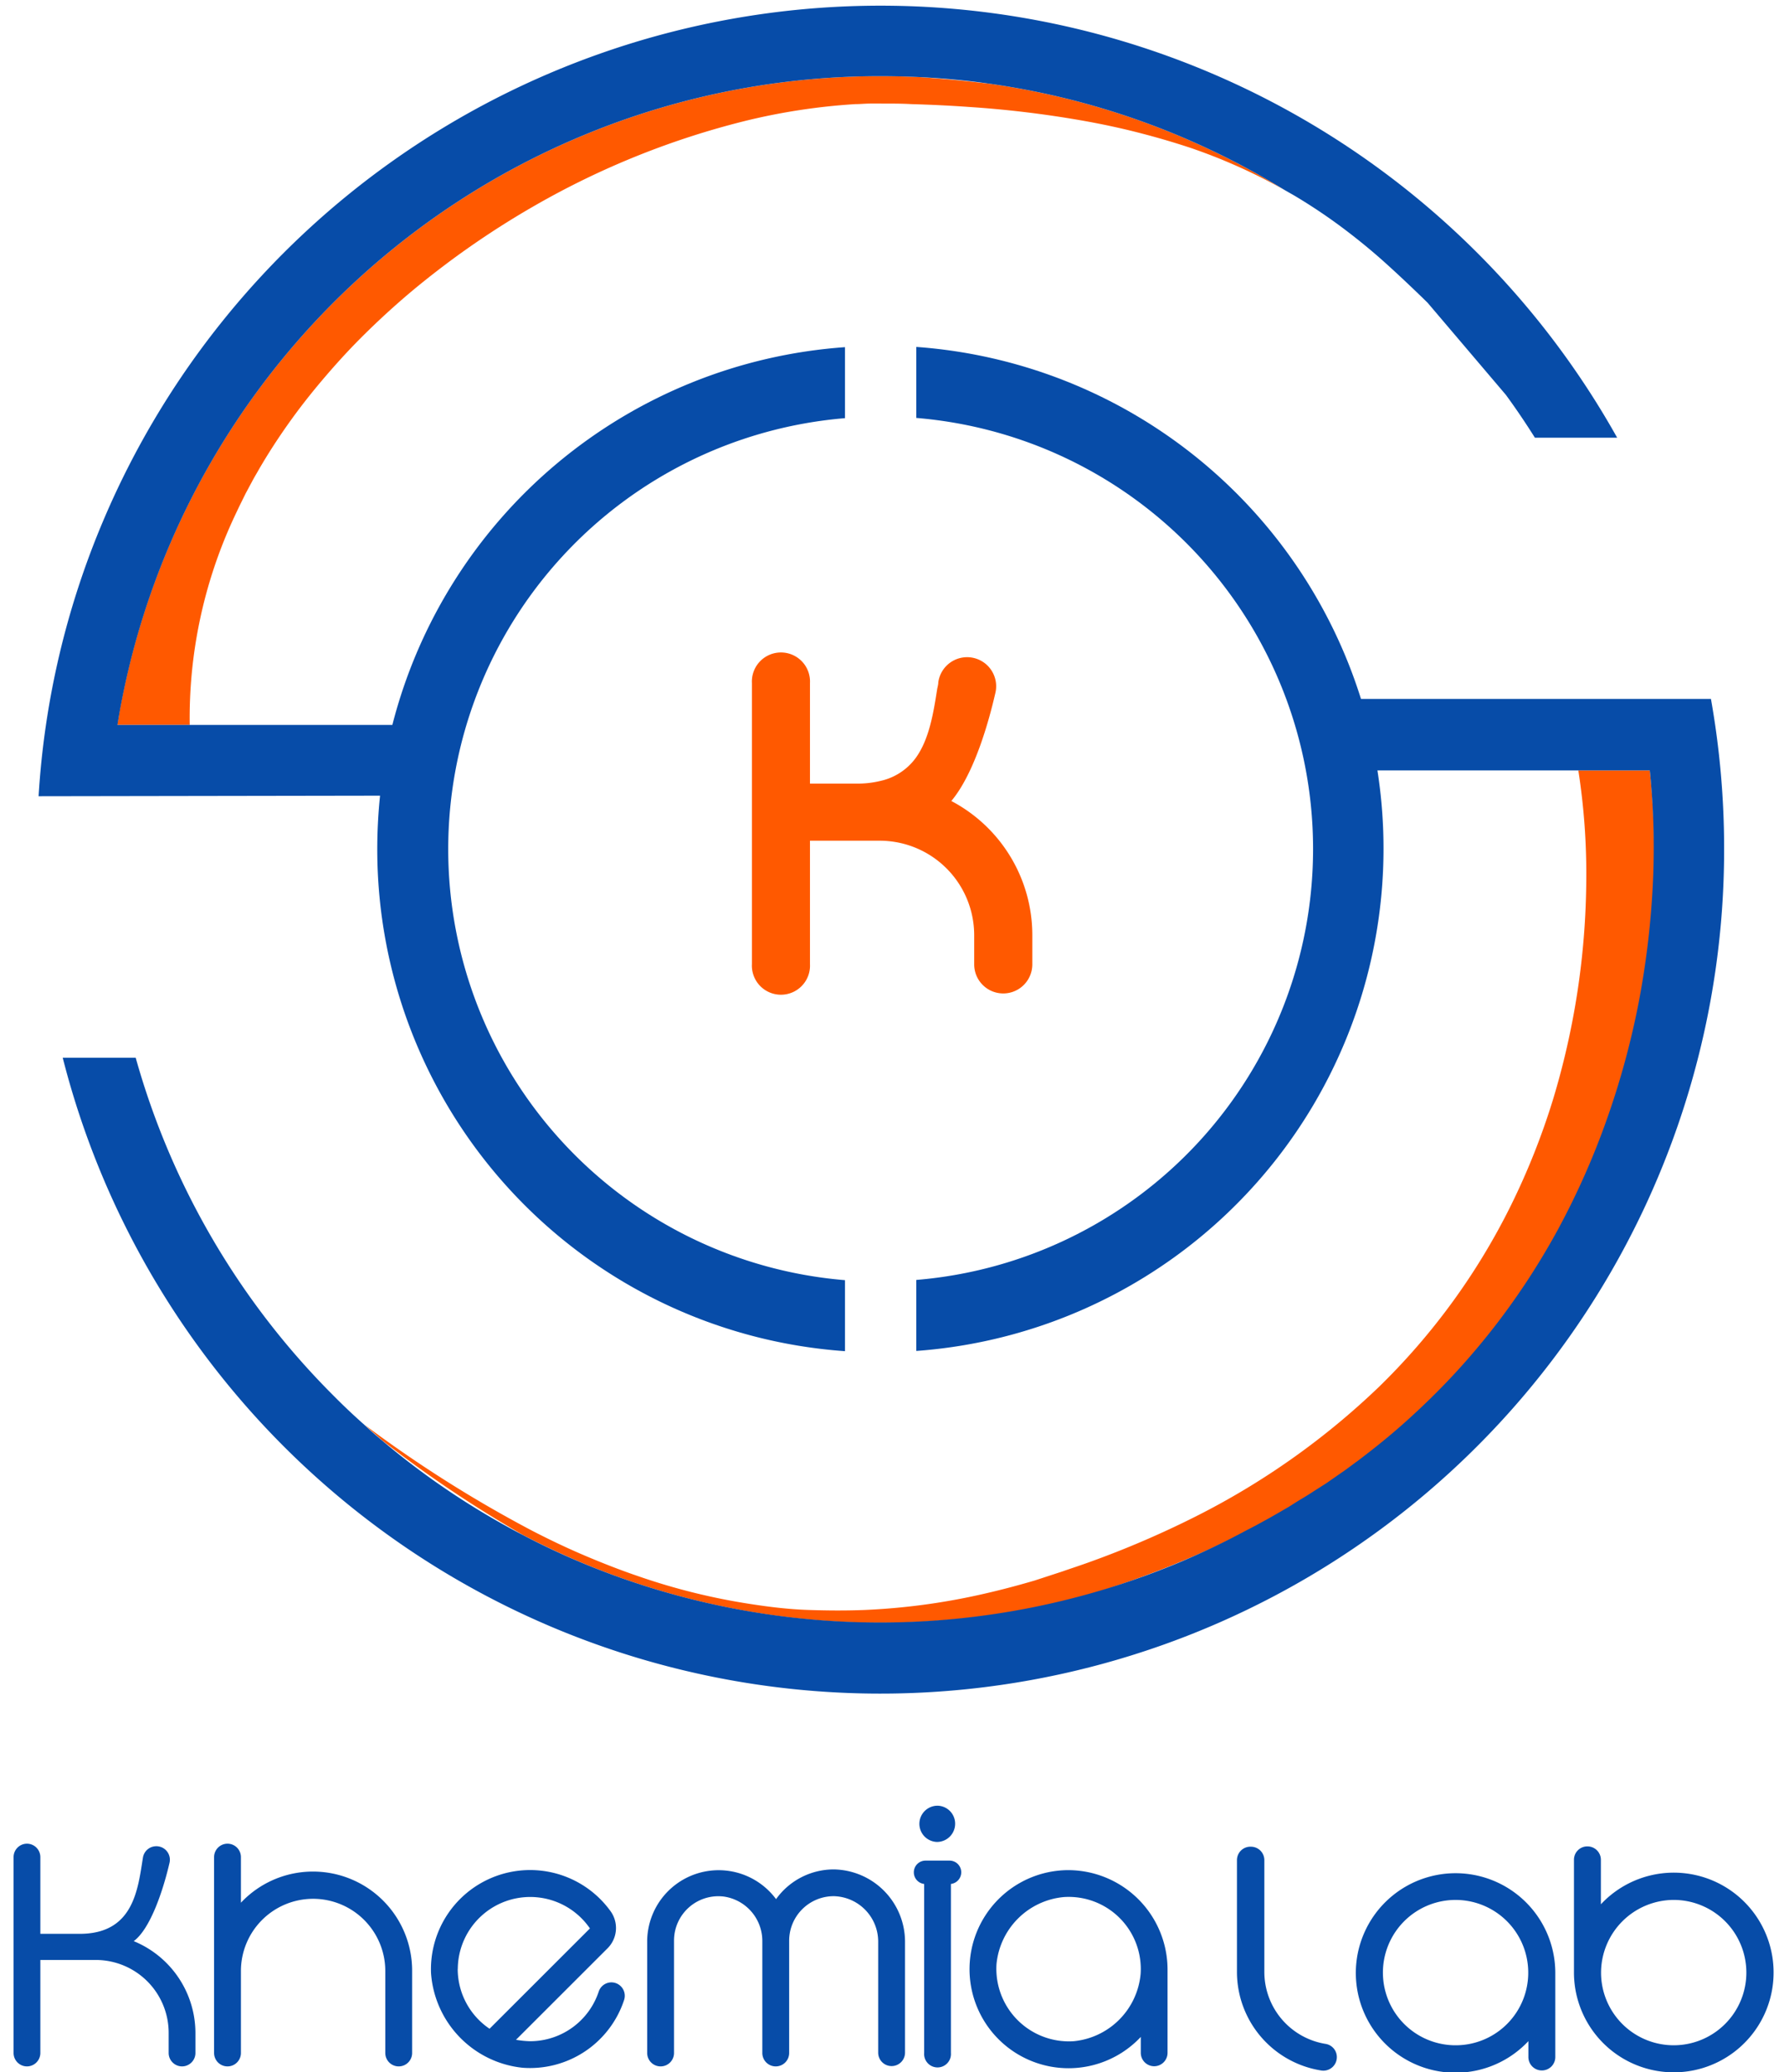 <svg id="Layer_1" data-name="Layer 1" xmlns="http://www.w3.org/2000/svg" viewBox="0 0 224.66 260.91"><defs><style>.cls-1{fill:#074ca8;}.cls-2{fill:none;}.cls-3{fill:#ff5900;}</style></defs><path class="cls-1" d="M157.53,232.51h0a1.69,1.69,0,0,1,1.69,1.69v14.14a9.18,9.18,0,0,0,7.73,9,1.68,1.68,0,0,1,1.4,1.67v0a1.7,1.7,0,0,1-2,1.67,12.57,12.57,0,0,1-10.58-12.42V234.2A1.69,1.69,0,0,1,157.53,232.51Z"/><path class="cls-1" d="M194.15,260.68h0a1.69,1.69,0,0,1-1.68-1.69v-2a12.56,12.56,0,1,1,3.39-8.62V259A1.69,1.69,0,0,1,194.15,260.68Zm-1.7-12.45a9.15,9.15,0,1,0-9,9.28A9.13,9.13,0,0,0,192.45,248.23Z"/><path class="cls-1" d="M199.91,232.47h0a1.69,1.69,0,0,1,1.69,1.68v5.61a12.57,12.57,0,1,1-3.39,8.5V234.15A1.68,1.68,0,0,1,199.91,232.47Zm1.71,15.93a9.15,9.15,0,1,0,9.13-9.19A9.18,9.18,0,0,0,201.62,248.4Z"/><path class="cls-1" d="M16.84,244.4c2.09-1.54,3.7-6.37,4.51-9.87a1.7,1.7,0,0,0-1.64-2.08h0A1.7,1.7,0,0,0,18,233.88c-.64,4-1.17,9.62-8,9.6H5.08v-9.66a1.69,1.69,0,0,0-1.69-1.69h0a1.69,1.69,0,0,0-1.68,1.69v24.66a1.69,1.69,0,0,0,1.68,1.69h0a1.69,1.69,0,0,0,1.69-1.69V246.77h7a9.18,9.18,0,0,1,9.16,9.16v2.55a1.69,1.69,0,0,0,1.69,1.69h0a1.69,1.69,0,0,0,1.68-1.69v-2.55A12.52,12.52,0,0,0,16.84,244.4Z"/><path class="cls-1" d="M39.41,235.64a12.45,12.45,0,0,0-9.07,3.92v-5.74a1.69,1.69,0,0,0-3.38,0v24.66a1.69,1.69,0,0,0,3.38,0V248.19a9.09,9.09,0,1,1,18.18-.06v10.35a1.69,1.69,0,0,0,3.38,0V248.13A12.48,12.48,0,0,0,39.41,235.64Z"/><path class="cls-1" d="M77,249.59a1.69,1.69,0,0,0-1.6,1.15A9.11,9.11,0,0,1,66.76,257a11.93,11.93,0,0,1-1.78-.18l11.53-11.52a3.61,3.61,0,0,0,.4-4.64,12.49,12.49,0,0,0-22.63,7.78,12.9,12.9,0,0,0,11.52,11.9,12.47,12.47,0,0,0,12.8-8.55A1.69,1.69,0,0,0,77,249.59Zm-19.35-1.68a9.12,9.12,0,0,1,16.64-5.11L61.65,255.43A9.08,9.08,0,0,1,57.64,247.91Z"/><path class="cls-1" d="M105,235.37a8.93,8.93,0,0,0-7.27,3.74,9,9,0,0,0-16.23,5.2v14.17a1.69,1.69,0,0,0,1.69,1.69h0a1.69,1.69,0,0,0,1.69-1.69V244.35a5.58,5.58,0,0,1,6.29-5.56A5.65,5.65,0,0,1,96,244.42v14.06a1.69,1.69,0,0,0,1.69,1.69h0a1.69,1.69,0,0,0,1.69-1.69V244.35a5.61,5.61,0,0,1,5.66-5.61,5.72,5.72,0,0,1,5.55,5.7v14a1.69,1.69,0,0,0,1.69,1.69h0a1.69,1.69,0,0,0,1.69-1.69v-14A9.11,9.11,0,0,0,105,235.37Z"/><path class="cls-1" d="M118,231.91a2.29,2.29,0,0,0,2.28-2.28,2.26,2.26,0,0,0-2.16-2.28,2.28,2.28,0,1,0-.12,4.56Z"/><path class="cls-1" d="M134.49,235.46a12.47,12.47,0,1,0,9.17,21v2a1.69,1.69,0,0,0,1.69,1.69h0a1.69,1.69,0,0,0,1.68-1.69V248A12.53,12.53,0,0,0,134.49,235.46Zm9.15,13.06A9.37,9.37,0,0,1,135.2,257a9.14,9.14,0,0,1-9.71-9.71,9.38,9.38,0,0,1,8.48-8.44A9.08,9.08,0,0,1,143.64,248.52Z"/><path class="cls-1" d="M119.55,234.26h-3a1.47,1.47,0,0,0-1.47,1.47h0a1.47,1.47,0,0,0,1.3,1.47v21.28a1.69,1.69,0,1,0,3.37,0V237.2a1.48,1.48,0,0,0,1.3-1.47h0A1.47,1.47,0,0,0,119.55,234.26Z"/><path class="cls-2" d="M138.38,200.29l-.82.26a96.73,96.73,0,0,0,11.2-4c2.81-1.19,5.56-2.51,8.22-3.94-1.53.79-3.08,1.54-4.64,2.27A124.29,124.29,0,0,1,138.38,200.29Z"/><path class="cls-2" d="M65.85,193.22a153,153,0,0,1-17.69-11.88A96.38,96.38,0,0,0,65.85,193.22Z"/><path class="cls-3" d="M23.89,91.27A59.92,59.92,0,0,1,29.45,65.2c.24-.51.47-1,.73-1.54l.76-1.54.81-1.51c.27-.51.57-1,.85-1.5,1.16-2,2.4-3.91,3.74-5.8s2.76-3.7,4.26-5.47,3.06-3.5,4.7-5.15,3.35-3.25,5.11-4.79,3.58-3,5.45-4.42a108.49,108.49,0,0,1,11.76-7.75A103.14,103.14,0,0,1,93.78,15.24a78.31,78.31,0,0,1,13.93-2.13c.58,0,1.17-.06,1.76-.07s1.17,0,1.75,0c1.16,0,2.38,0,3.57.07,2.39.07,4.78.18,7.16.35a132.92,132.92,0,0,1,14.22,1.7c2.34.41,4.68.9,7,1.49s4.6,1.25,6.85,2a70.82,70.82,0,0,1,11.76,5.28A96.67,96.67,0,0,0,124.6,10.54l-2.37-.27c-2.12-.22-4.25-.41-6.37-.56q-2.49-.12-5-.12A97.28,97.28,0,0,0,15,89.9c-.06.46-.16.93-.23,1.37Z"/><path class="cls-3" d="M207.76,97h-9a84.4,84.4,0,0,1,1,13.73,97.26,97.26,0,0,1-4.23,27.84,89.68,89.68,0,0,1-5.23,13.14,83.65,83.65,0,0,1-16.6,22.86A94.94,94.94,0,0,1,150.44,191a120,120,0,0,1-13.28,5.69c-1.13.41-2.28.78-3.42,1.18L130.28,199c-2.31.68-4.65,1.29-7,1.81a83,83,0,0,1-14.3,1.89c-2.41.1-4.82.08-7.23,0s-4.81-.37-7.2-.74a79.91,79.91,0,0,1-14.09-3.48c-2.3-.78-4.57-1.67-6.81-2.62s-4.44-2-6.61-3.12A158.44,158.44,0,0,1,45.9,179.38c.74.67,1.5,1.32,2.26,2a153,153,0,0,0,17.69,11.88q3.5,1.83,7.14,3.38a97.81,97.81,0,0,0,64.57,4l.82-.26a124.29,124.29,0,0,0,14-5.36c1.56-.73,3.11-1.48,4.64-2.27.7-.36,1.39-.72,2.07-1.1,1.1-.59,2.18-1.23,3.27-1.86.54-.32,1.07-.65,1.6-1s1.07-.66,1.6-1l1.57-1,1.55-1.08.78-.54.76-.56c.5-.38,1-.74,1.51-1.13,2-1.53,3.94-3.15,5.83-4.84s3.67-3.47,5.41-5.32,3.37-3.78,4.95-5.77,3.05-4.06,4.45-6.18,2.7-4.3,3.92-6.54a96.73,96.73,0,0,0,6.17-13.93,102.6,102.6,0,0,0,4-14.73,107.11,107.11,0,0,0,1.78-15.18A95.57,95.57,0,0,0,207.76,97Z"/><path class="cls-1" d="M189.64,49.72q1.92,2.63,3.65,5.39h10.36A106.3,106.3,0,0,0,13,65.56a105.05,105.05,0,0,0-8.14,34.69l43-.07a65.55,65.55,0,0,0-.35,6.74,63.34,63.34,0,0,0,58.9,63.2v-8.94a54.45,54.45,0,0,1,0-108.53V43.71a63.43,63.43,0,0,0-57,47.56H14.79c.08-.46.15-.91.23-1.37A97.24,97.24,0,0,1,110.88,9.59q2.49,0,5,.12c2.94.15,5.85.42,8.74.83a96.67,96.67,0,0,1,37.16,13.39l1.19.68a69.35,69.35,0,0,1,6,4c1.91,1.43,3.77,2.94,5.55,4.55,1,.9,2,1.83,3,2.78.76.72,1.52,1.45,2.27,2.19"/><path class="cls-3" d="M207.55,95.48c0,.49.11,1,.16,1.47h0c-.06-.49-.11-1-.17-1.47Z"/><path class="cls-1" d="M215.46,88H171.39a63.46,63.46,0,0,0-56-44.32v8.94a54.45,54.45,0,0,1,0,108.53v8.94A63.42,63.42,0,0,0,173.46,97h34.3a95.57,95.57,0,0,1,.4,13.93,107.11,107.11,0,0,1-1.78,15.18,102.6,102.6,0,0,1-4,14.73,96.73,96.73,0,0,1-6.17,13.93q-1.83,3.36-3.92,6.54c-1.4,2.12-2.88,4.19-4.45,6.18s-3.22,3.92-4.95,5.77-3.54,3.62-5.41,5.32-3.82,3.31-5.83,4.84c-.49.39-1,.75-1.51,1.13l-.76.56-.78.54-1.55,1.08-1.57,1c-.53.35-1.06.68-1.6,1s-1.06.66-1.6,1c-1.09.63-2.17,1.27-3.27,1.86-.68.38-1.37.74-2.07,1.1-2.66,1.43-5.41,2.75-8.22,3.94a97.63,97.63,0,0,1-75.77,0q-3.64-1.54-7.14-3.38a96.38,96.38,0,0,1-17.69-11.88c-.76-.64-1.52-1.29-2.26-2q-2-1.77-3.85-3.64a97.07,97.07,0,0,1-24.92-42.55H7.9a106.25,106.25,0,0,0,209.22-26.27A107.67,107.67,0,0,0,215.46,88Z"/><path class="cls-3" d="M119.8,100.85c3-3.57,4.82-10.44,5.53-13.53a3.66,3.66,0,1,0-7.17-1.41c0,.28-.09.57-.14.85-.47,3-1,6.3-2.68,8.64a7.49,7.49,0,0,1-4.46,2.92,12.15,12.15,0,0,1-3,.34H102V86a3.66,3.66,0,1,0-7.31,0v35.39a3.66,3.66,0,1,0,7.31,0V105.85h8.86a11.9,11.9,0,0,1,11.82,11.91v3.66a3.66,3.66,0,0,0,7.32,0v-3.66A19.08,19.08,0,0,0,119.8,100.85Z"/></svg>